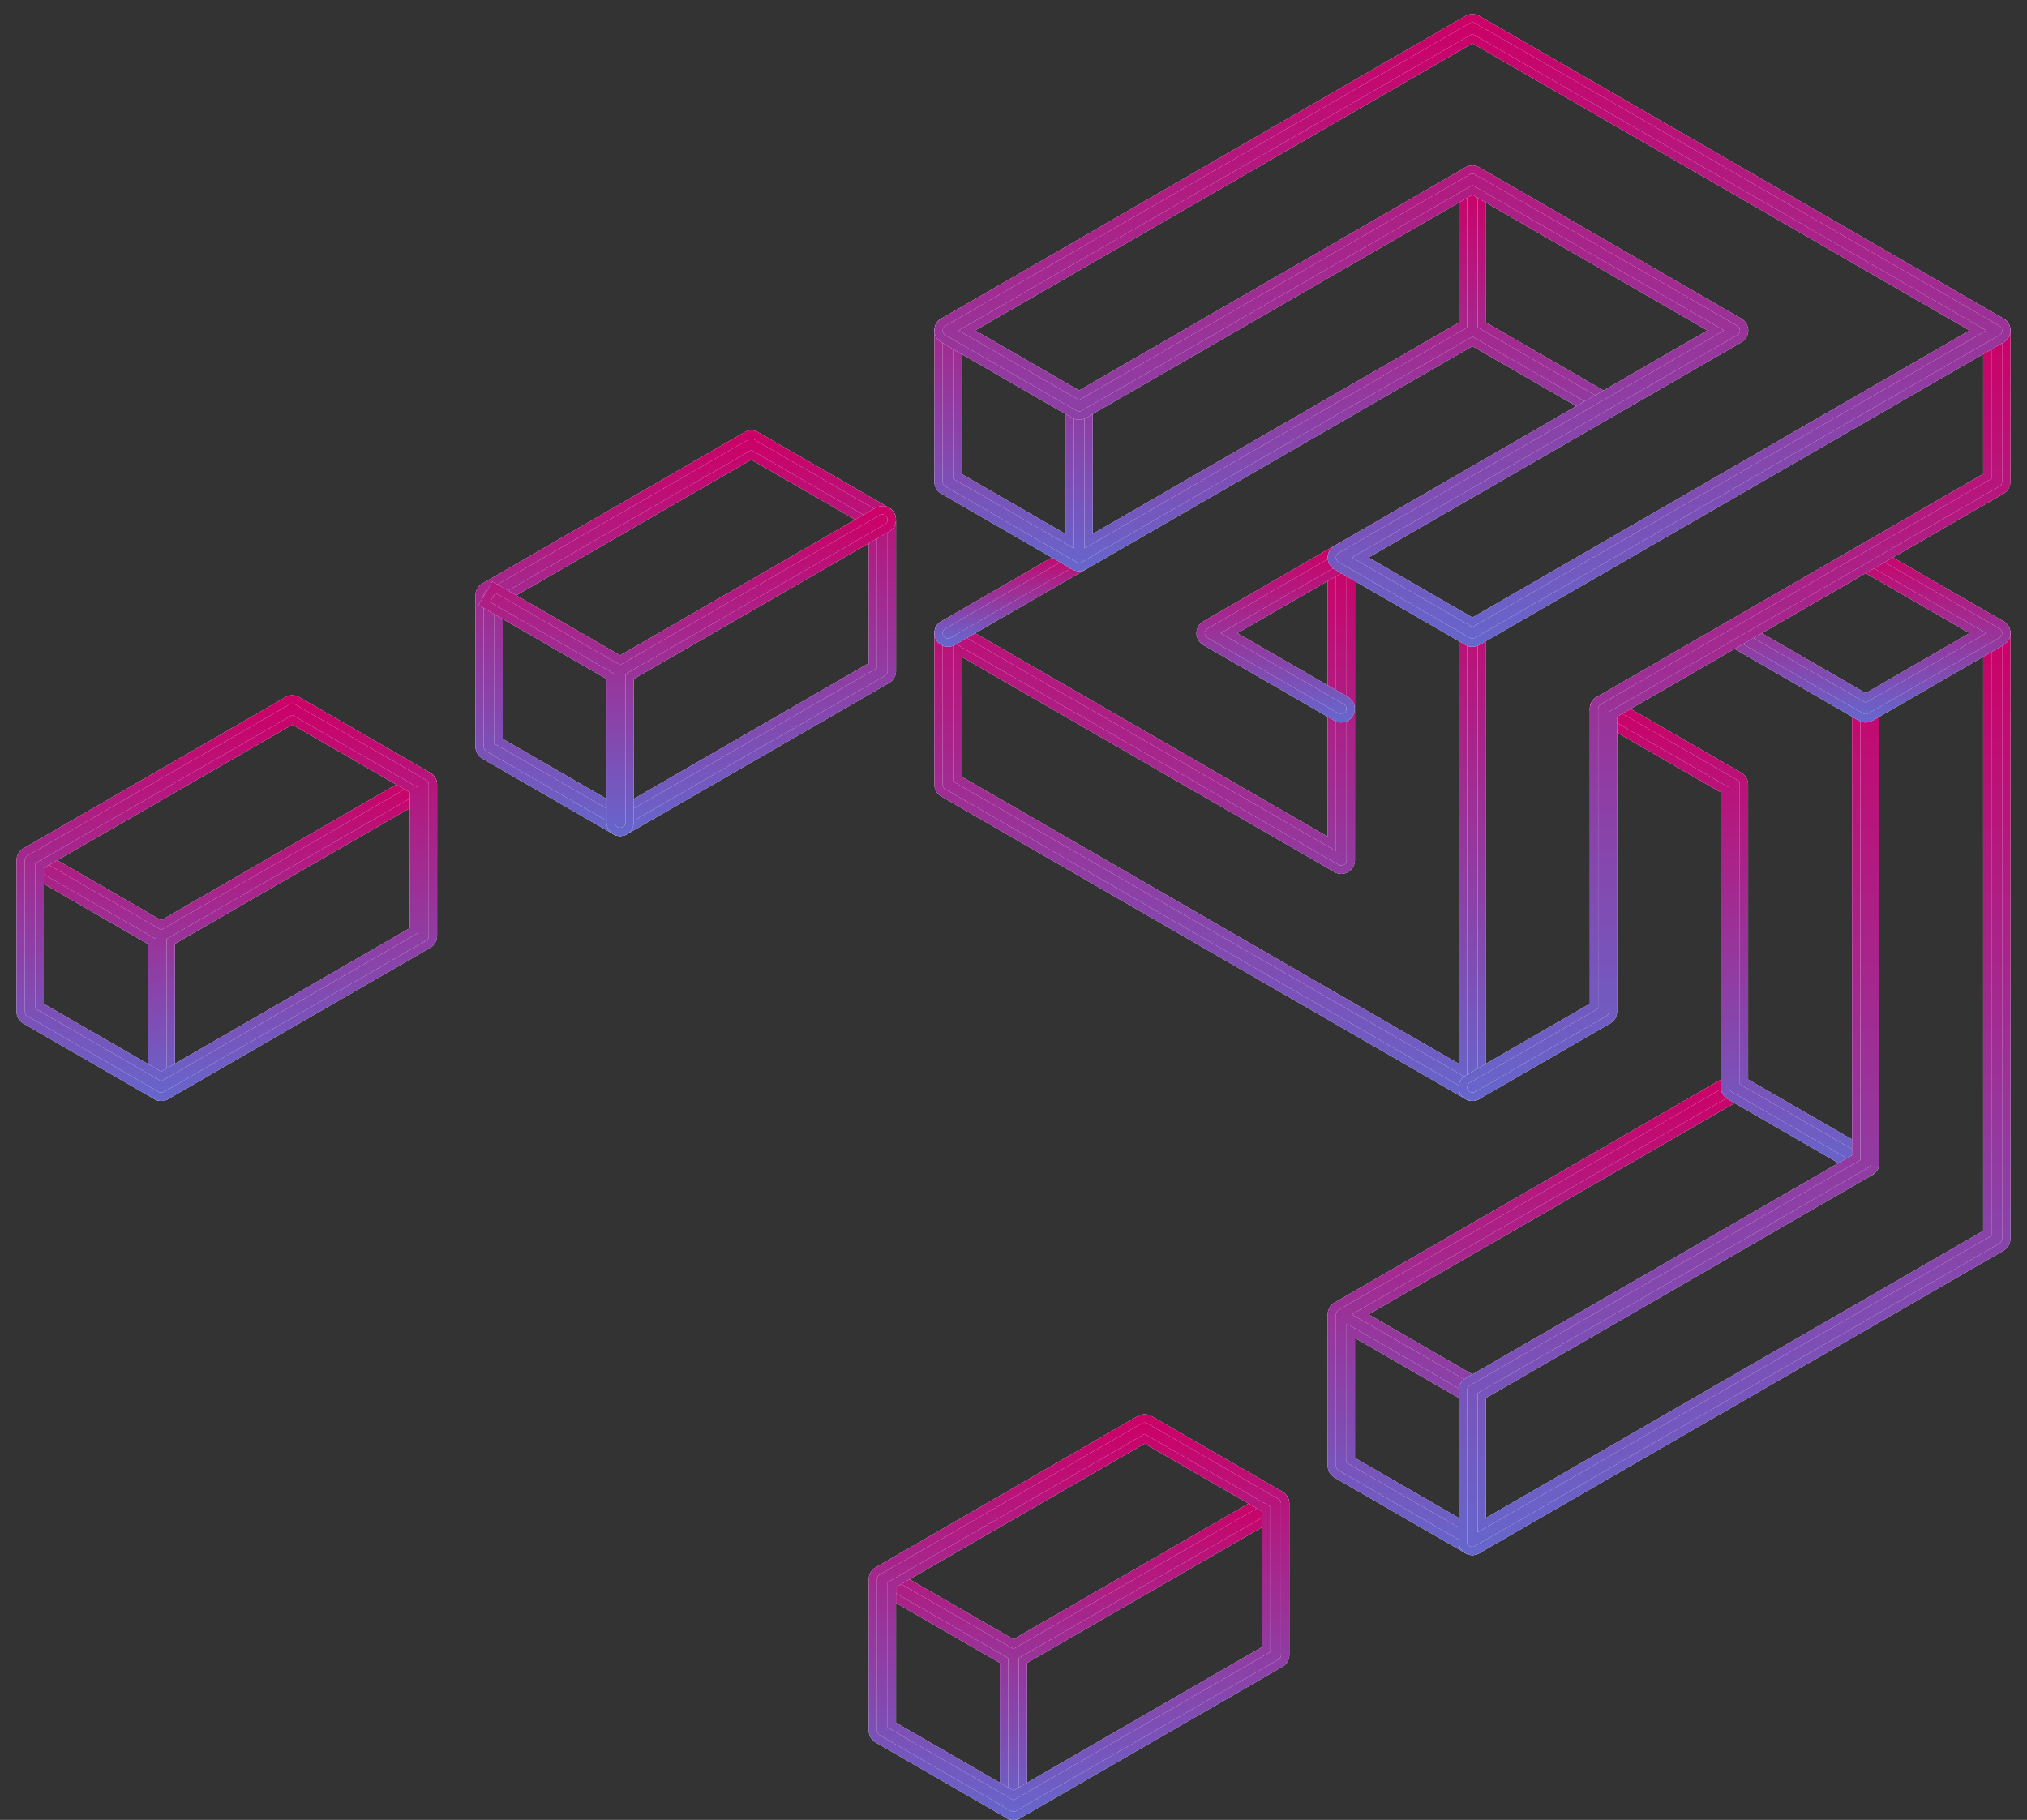 <svg xmlns="http://www.w3.org/2000/svg" width="98" height="88" viewBox="0 0 98 88" fill="none"><rect x="0" y="0" width="98" height="88" fill="#333333" stroke="none"/><path fill-rule="evenodd" clip-rule="evenodd" d="M36.551 21.073C36.41 20.991 36.236 20.991 36.094 21.073L23.416 28.392C23.275 28.474 23.188 28.625 23.188 28.789V36.108C23.188 36.271 23.275 36.423 23.416 36.504L29.755 40.164C29.897 40.245 30.07 40.245 30.212 40.164L42.891 32.844C43.031 32.763 43.119 32.611 43.119 32.448V25.129C43.119 24.966 43.031 24.814 42.891 24.732L36.551 21.073ZM24.103 29.053V35.843L29.984 39.24L42.204 32.184V25.392L36.322 21.997L24.103 29.053Z" fill="white"></path><path fill-rule="evenodd" clip-rule="evenodd" d="M36.551 21.073C36.41 20.991 36.236 20.991 36.094 21.073L23.416 28.392C23.275 28.474 23.188 28.625 23.188 28.789V36.108C23.188 36.271 23.275 36.423 23.416 36.504L29.755 40.164C29.897 40.245 30.07 40.245 30.212 40.164L42.891 32.844C43.031 32.763 43.119 32.611 43.119 32.448V25.129C43.119 24.966 43.031 24.814 42.891 24.732L36.551 21.073ZM24.103 29.053V35.843L29.984 39.24L42.204 32.184V25.392L36.322 21.997L24.103 29.053Z" fill="url(#paint0_linear_2128_14471)"></path><path fill-rule="evenodd" clip-rule="evenodd" d="M36.551 21.073C36.41 20.991 36.236 20.991 36.094 21.073L23.416 28.392C23.275 28.474 23.188 28.625 23.188 28.789V36.108C23.188 36.271 23.275 36.423 23.416 36.504L29.755 40.164C29.897 40.245 30.07 40.245 30.212 40.164L42.891 32.844C43.031 32.763 43.119 32.611 43.119 32.448V25.129C43.119 24.966 43.031 24.814 42.891 24.732L36.551 21.073ZM24.103 29.053V35.843L29.984 39.24L42.204 32.184V25.392L36.322 21.997L24.103 29.053Z" stroke="white" stroke-width="0.403"></path><path fill-rule="evenodd" clip-rule="evenodd" d="M36.551 21.073C36.41 20.991 36.236 20.991 36.094 21.073L23.416 28.392C23.275 28.474 23.188 28.625 23.188 28.789V36.108C23.188 36.271 23.275 36.423 23.416 36.504L29.755 40.164C29.897 40.245 30.07 40.245 30.212 40.164L42.891 32.844C43.031 32.763 43.119 32.611 43.119 32.448V25.129C43.119 24.966 43.031 24.814 42.891 24.732L36.551 21.073ZM24.103 29.053V35.843L29.984 39.24L42.204 32.184V25.392L36.322 21.997L24.103 29.053Z" stroke="url(#paint1_linear_2128_14471)" stroke-width="0.403"></path><path fill-rule="evenodd" clip-rule="evenodd" d="M29.982 31.921L42.431 24.733C42.65 24.607 42.929 24.682 43.056 24.901C43.182 25.119 43.108 25.4 42.889 25.526L30.439 32.714V39.768C30.439 40.021 30.234 40.226 29.982 40.226C29.73 40.226 29.525 40.021 29.525 39.768V32.714L23.414 29.185L23.872 28.393L29.982 31.921Z" fill="white"></path><path fill-rule="evenodd" clip-rule="evenodd" d="M29.982 31.921L42.431 24.733C42.65 24.607 42.929 24.682 43.056 24.901C43.182 25.119 43.108 25.4 42.889 25.526L30.439 32.714V39.768C30.439 40.021 30.234 40.226 29.982 40.226C29.73 40.226 29.525 40.021 29.525 39.768V32.714L23.414 29.185L23.872 28.393L29.982 31.921Z" fill="url(#paint2_linear_2128_14471)"></path><path fill-rule="evenodd" clip-rule="evenodd" d="M29.982 31.921L42.431 24.733C42.65 24.607 42.929 24.682 43.056 24.901C43.182 25.119 43.108 25.4 42.889 25.526L30.439 32.714V39.768C30.439 40.021 30.234 40.226 29.982 40.226C29.73 40.226 29.525 40.021 29.525 39.768V32.714L23.414 29.185L23.872 28.393L29.982 31.921Z" stroke="white" stroke-width="0.403"></path><path fill-rule="evenodd" clip-rule="evenodd" d="M29.982 31.921L42.431 24.733C42.65 24.607 42.929 24.682 43.056 24.901C43.182 25.119 43.108 25.4 42.889 25.526L30.439 32.714V39.768C30.439 40.021 30.234 40.226 29.982 40.226C29.73 40.226 29.525 40.021 29.525 39.768V32.714L23.414 29.185L23.872 28.393L29.982 31.921Z" stroke="url(#paint3_linear_2128_14471)" stroke-width="0.403"></path><path fill-rule="evenodd" clip-rule="evenodd" d="M64.391 40.805V26.958C64.391 26.706 64.596 26.5 64.849 26.5C65.102 26.5 65.306 26.706 65.306 26.958V41.597C65.306 41.76 65.219 41.911 65.077 41.993C64.936 42.075 64.761 42.075 64.62 41.993L46.289 31.41V37.673L70.73 51.784V30.617C70.73 30.366 70.935 30.161 71.188 30.161C71.441 30.161 71.645 30.366 71.645 30.617V52.576C71.645 52.739 71.558 52.891 71.416 52.972C71.275 53.054 71.1 53.054 70.958 52.972L45.603 38.333C45.461 38.251 45.375 38.101 45.375 37.938V30.617C45.375 30.454 45.461 30.304 45.603 30.221C45.745 30.139 45.919 30.139 46.061 30.221L64.391 40.805Z" fill="white"></path><path fill-rule="evenodd" clip-rule="evenodd" d="M64.391 40.805V26.958C64.391 26.706 64.596 26.5 64.849 26.5C65.102 26.5 65.306 26.706 65.306 26.958V41.597C65.306 41.76 65.219 41.911 65.077 41.993C64.936 42.075 64.761 42.075 64.62 41.993L46.289 31.41V37.673L70.73 51.784V30.617C70.73 30.366 70.935 30.161 71.188 30.161C71.441 30.161 71.645 30.366 71.645 30.617V52.576C71.645 52.739 71.558 52.891 71.416 52.972C71.275 53.054 71.1 53.054 70.958 52.972L45.603 38.333C45.461 38.251 45.375 38.101 45.375 37.938V30.617C45.375 30.454 45.461 30.304 45.603 30.221C45.745 30.139 45.919 30.139 46.061 30.221L64.391 40.805Z" fill="url(#paint4_linear_2128_14471)"></path><path fill-rule="evenodd" clip-rule="evenodd" d="M64.391 40.805V26.958C64.391 26.706 64.596 26.5 64.849 26.5C65.102 26.5 65.306 26.706 65.306 26.958V41.597C65.306 41.76 65.219 41.911 65.077 41.993C64.936 42.075 64.761 42.075 64.62 41.993L46.289 31.41V37.673L70.73 51.784V30.617C70.73 30.366 70.935 30.161 71.188 30.161C71.441 30.161 71.645 30.366 71.645 30.617V52.576C71.645 52.739 71.558 52.891 71.416 52.972C71.275 53.054 71.1 53.054 70.958 52.972L45.603 38.333C45.461 38.251 45.375 38.101 45.375 37.938V30.617C45.375 30.454 45.461 30.304 45.603 30.221C45.745 30.139 45.919 30.139 46.061 30.221L64.391 40.805Z" stroke="white" stroke-width="0.403"></path><path fill-rule="evenodd" clip-rule="evenodd" d="M64.391 40.805V26.958C64.391 26.706 64.596 26.5 64.849 26.5C65.102 26.5 65.306 26.706 65.306 26.958V41.597C65.306 41.76 65.219 41.911 65.077 41.993C64.936 42.075 64.761 42.075 64.62 41.993L46.289 31.41V37.673L70.73 51.784V30.617C70.73 30.366 70.935 30.161 71.188 30.161C71.441 30.161 71.645 30.366 71.645 30.617V52.576C71.645 52.739 71.558 52.891 71.416 52.972C71.275 53.054 71.1 53.054 70.958 52.972L45.603 38.333C45.461 38.251 45.375 38.101 45.375 37.938V30.617C45.375 30.454 45.461 30.304 45.603 30.221C45.745 30.139 45.919 30.139 46.061 30.221L64.391 40.805Z" stroke="url(#paint5_linear_2128_14471)" stroke-width="0.403"></path><path fill-rule="evenodd" clip-rule="evenodd" d="M7.795 44.73L20.244 37.542C20.462 37.416 20.742 37.49 20.869 37.709C20.995 37.928 20.92 38.208 20.701 38.334L8.253 45.521V52.577C8.253 52.83 8.047 53.035 7.795 53.035C7.542 53.035 7.337 52.83 7.337 52.577V45.521L1.227 41.994L1.684 41.201L7.795 44.73Z" fill="white"></path><path fill-rule="evenodd" clip-rule="evenodd" d="M7.795 44.73L20.244 37.542C20.462 37.416 20.742 37.49 20.869 37.709C20.995 37.928 20.92 38.208 20.701 38.334L8.253 45.521V52.577C8.253 52.83 8.047 53.035 7.795 53.035C7.542 53.035 7.337 52.83 7.337 52.577V45.521L1.227 41.994L1.684 41.201L7.795 44.73Z" fill="url(#paint6_linear_2128_14471)"></path><path fill-rule="evenodd" clip-rule="evenodd" d="M7.795 44.73L20.244 37.542C20.462 37.416 20.742 37.49 20.869 37.709C20.995 37.928 20.92 38.208 20.701 38.334L8.253 45.521V52.577C8.253 52.83 8.047 53.035 7.795 53.035C7.542 53.035 7.337 52.83 7.337 52.577V45.521L1.227 41.994L1.684 41.201L7.795 44.73Z" stroke="white" stroke-width="0.403"></path><path fill-rule="evenodd" clip-rule="evenodd" d="M7.795 44.73L20.244 37.542C20.462 37.416 20.742 37.49 20.869 37.709C20.995 37.928 20.92 38.208 20.701 38.334L8.253 45.521V52.577C8.253 52.83 8.047 53.035 7.795 53.035C7.542 53.035 7.337 52.83 7.337 52.577V45.521L1.227 41.994L1.684 41.201L7.795 44.73Z" stroke="url(#paint7_linear_2128_14471)" stroke-width="0.403"></path><path fill-rule="evenodd" clip-rule="evenodd" d="M14.364 33.882C14.222 33.8 14.048 33.8 13.906 33.882L1.228 41.201C1.087 41.283 1 41.434 1 41.598V48.917C1 49.081 1.087 49.232 1.228 49.313L7.567 52.973C7.709 53.055 7.883 53.055 8.025 52.973L20.703 45.653C20.844 45.572 20.931 45.421 20.931 45.258V37.938C20.931 37.774 20.844 37.624 20.703 37.542L14.364 33.882ZM1.915 41.861V48.653L7.797 52.049L20.016 44.993V38.202L14.136 34.807L1.915 41.861Z" fill="white"></path><path fill-rule="evenodd" clip-rule="evenodd" d="M14.364 33.882C14.222 33.8 14.048 33.8 13.906 33.882L1.228 41.201C1.087 41.283 1 41.434 1 41.598V48.917C1 49.081 1.087 49.232 1.228 49.313L7.567 52.973C7.709 53.055 7.883 53.055 8.025 52.973L20.703 45.653C20.844 45.572 20.931 45.421 20.931 45.258V37.938C20.931 37.774 20.844 37.624 20.703 37.542L14.364 33.882ZM1.915 41.861V48.653L7.797 52.049L20.016 44.993V38.202L14.136 34.807L1.915 41.861Z" fill="url(#paint8_linear_2128_14471)"></path><path fill-rule="evenodd" clip-rule="evenodd" d="M14.364 33.882C14.222 33.8 14.048 33.8 13.906 33.882L1.228 41.201C1.087 41.283 1 41.434 1 41.598V48.917C1 49.081 1.087 49.232 1.228 49.313L7.567 52.973C7.709 53.055 7.883 53.055 8.025 52.973L20.703 45.653C20.844 45.572 20.931 45.421 20.931 45.258V37.938C20.931 37.774 20.844 37.624 20.703 37.542L14.364 33.882ZM1.915 41.861V48.653L7.797 52.049L20.016 44.993V38.202L14.136 34.807L1.915 41.861Z" stroke="white" stroke-width="0.403"></path><path fill-rule="evenodd" clip-rule="evenodd" d="M14.364 33.882C14.222 33.8 14.048 33.8 13.906 33.882L1.228 41.201C1.087 41.283 1 41.434 1 41.598V48.917C1 49.081 1.087 49.232 1.228 49.313L7.567 52.973C7.709 53.055 7.883 53.055 8.025 52.973L20.703 45.653C20.844 45.572 20.931 45.421 20.931 45.258V37.938C20.931 37.774 20.844 37.624 20.703 37.542L14.364 33.882ZM1.915 41.861V48.653L7.797 52.049L20.016 44.993V38.202L14.136 34.807L1.915 41.861Z" stroke="url(#paint9_linear_2128_14471)" stroke-width="0.403"></path><path fill-rule="evenodd" clip-rule="evenodd" d="M64.617 63.164L64.62 63.162L83.636 52.183C83.855 52.056 84.135 52.132 84.261 52.35C84.387 52.568 84.312 52.848 84.094 52.974L65.763 63.557L71.415 66.821C71.557 66.902 71.645 67.054 71.645 67.217V74.536C71.645 74.701 71.557 74.851 71.415 74.933C71.275 75.014 71.1 75.014 70.958 74.933L64.62 71.273C64.478 71.191 64.391 71.041 64.391 70.877V63.557C64.391 63.548 64.391 63.539 64.392 63.53V63.528L64.393 63.522V63.51L64.395 63.501V63.497V63.494C64.398 63.475 64.401 63.457 64.407 63.439V63.437L64.411 63.422L64.415 63.411L64.416 63.408C64.423 63.39 64.429 63.373 64.438 63.356L64.439 63.355L64.44 63.353L64.446 63.34L64.45 63.332L64.453 63.329L64.454 63.326L64.457 63.321L64.465 63.309L64.467 63.303L64.469 63.302C64.473 63.296 64.478 63.289 64.482 63.282L64.484 63.28L64.49 63.273L64.495 63.266L64.499 63.263L64.504 63.257L64.508 63.252L64.51 63.25L64.516 63.243L64.524 63.235L64.532 63.227L64.541 63.219L64.542 63.218L64.546 63.214L64.553 63.209L64.557 63.204L64.563 63.2L64.569 63.195L64.573 63.193C64.579 63.187 64.586 63.183 64.592 63.179L64.593 63.178L64.598 63.175L64.611 63.166L64.617 63.164ZM65.306 70.613L70.73 73.745V67.481L65.306 64.35V70.613Z" fill="white"></path><path fill-rule="evenodd" clip-rule="evenodd" d="M64.617 63.164L64.62 63.162L83.636 52.183C83.855 52.056 84.135 52.132 84.261 52.35C84.387 52.568 84.312 52.848 84.094 52.974L65.763 63.557L71.415 66.821C71.557 66.902 71.645 67.054 71.645 67.217V74.536C71.645 74.701 71.557 74.851 71.415 74.933C71.275 75.014 71.1 75.014 70.958 74.933L64.62 71.273C64.478 71.191 64.391 71.041 64.391 70.877V63.557C64.391 63.548 64.391 63.539 64.392 63.53V63.528L64.393 63.522V63.51L64.395 63.501V63.497V63.494C64.398 63.475 64.401 63.457 64.407 63.439V63.437L64.411 63.422L64.415 63.411L64.416 63.408C64.423 63.39 64.429 63.373 64.438 63.356L64.439 63.355L64.44 63.353L64.446 63.34L64.45 63.332L64.453 63.329L64.454 63.326L64.457 63.321L64.465 63.309L64.467 63.303L64.469 63.302C64.473 63.296 64.478 63.289 64.482 63.282L64.484 63.28L64.49 63.273L64.495 63.266L64.499 63.263L64.504 63.257L64.508 63.252L64.51 63.25L64.516 63.243L64.524 63.235L64.532 63.227L64.541 63.219L64.542 63.218L64.546 63.214L64.553 63.209L64.557 63.204L64.563 63.2L64.569 63.195L64.573 63.193C64.579 63.187 64.586 63.183 64.592 63.179L64.593 63.178L64.598 63.175L64.611 63.166L64.617 63.164ZM65.306 70.613L70.73 73.745V67.481L65.306 64.35V70.613Z" fill="url(#paint10_linear_2128_14471)"></path><path fill-rule="evenodd" clip-rule="evenodd" d="M64.617 63.164L64.62 63.162L83.636 52.183C83.855 52.056 84.135 52.132 84.261 52.35C84.387 52.568 84.312 52.848 84.094 52.974L65.763 63.557L71.415 66.821C71.557 66.902 71.645 67.054 71.645 67.217V74.536C71.645 74.701 71.557 74.851 71.415 74.933C71.275 75.014 71.1 75.014 70.958 74.933L64.62 71.273C64.478 71.191 64.391 71.041 64.391 70.877V63.557C64.391 63.548 64.391 63.539 64.392 63.53V63.528L64.393 63.522V63.51L64.395 63.501V63.497V63.494C64.398 63.475 64.401 63.457 64.407 63.439V63.437L64.411 63.422L64.415 63.411L64.416 63.408C64.423 63.39 64.429 63.373 64.438 63.356L64.439 63.355L64.44 63.353L64.446 63.34L64.45 63.332L64.453 63.329L64.454 63.326L64.457 63.321L64.465 63.309L64.467 63.303L64.469 63.302C64.473 63.296 64.478 63.289 64.482 63.282L64.484 63.28L64.49 63.273L64.495 63.266L64.499 63.263L64.504 63.257L64.508 63.252L64.51 63.25L64.516 63.243L64.524 63.235L64.532 63.227L64.541 63.219L64.542 63.218L64.546 63.214L64.553 63.209L64.557 63.204L64.563 63.2L64.569 63.195L64.573 63.193C64.579 63.187 64.586 63.183 64.592 63.179L64.593 63.178L64.598 63.175L64.611 63.166L64.617 63.164ZM65.306 70.613L70.73 73.745V67.481L65.306 64.35V70.613Z" stroke="white" stroke-width="0.403"></path><path fill-rule="evenodd" clip-rule="evenodd" d="M64.617 63.164L64.62 63.162L83.636 52.183C83.855 52.056 84.135 52.132 84.261 52.35C84.387 52.568 84.312 52.848 84.094 52.974L65.763 63.557L71.415 66.821C71.557 66.902 71.645 67.054 71.645 67.217V74.536C71.645 74.701 71.557 74.851 71.415 74.933C71.275 75.014 71.1 75.014 70.958 74.933L64.62 71.273C64.478 71.191 64.391 71.041 64.391 70.877V63.557C64.391 63.548 64.391 63.539 64.392 63.53V63.528L64.393 63.522V63.51L64.395 63.501V63.497V63.494C64.398 63.475 64.401 63.457 64.407 63.439V63.437L64.411 63.422L64.415 63.411L64.416 63.408C64.423 63.39 64.429 63.373 64.438 63.356L64.439 63.355L64.44 63.353L64.446 63.34L64.45 63.332L64.453 63.329L64.454 63.326L64.457 63.321L64.465 63.309L64.467 63.303L64.469 63.302C64.473 63.296 64.478 63.289 64.482 63.282L64.484 63.28L64.49 63.273L64.495 63.266L64.499 63.263L64.504 63.257L64.508 63.252L64.51 63.25L64.516 63.243L64.524 63.235L64.532 63.227L64.541 63.219L64.542 63.218L64.546 63.214L64.553 63.209L64.557 63.204L64.563 63.2L64.569 63.195L64.573 63.193C64.579 63.187 64.586 63.183 64.592 63.179L64.593 63.178L64.598 63.175L64.611 63.166L64.617 63.164ZM65.306 70.613L70.73 73.745V67.481L65.306 64.35V70.613Z" stroke="url(#paint11_linear_2128_14471)" stroke-width="0.403"></path><path fill-rule="evenodd" clip-rule="evenodd" d="M83.402 38.201L77.291 34.674C77.072 34.548 76.998 34.268 77.124 34.049C77.251 33.83 77.53 33.756 77.749 33.881L84.088 37.541C84.23 37.623 84.316 37.774 84.316 37.938V52.312L90.427 55.84C90.645 55.966 90.72 56.246 90.594 56.464C90.467 56.683 90.188 56.759 89.969 56.632L83.63 52.972C83.488 52.891 83.402 52.74 83.402 52.577V38.201Z" fill="white"></path><path fill-rule="evenodd" clip-rule="evenodd" d="M83.402 38.201L77.291 34.674C77.072 34.548 76.998 34.268 77.124 34.049C77.251 33.83 77.53 33.756 77.749 33.881L84.088 37.541C84.23 37.623 84.316 37.774 84.316 37.938V52.312L90.427 55.84C90.645 55.966 90.72 56.246 90.594 56.464C90.467 56.683 90.188 56.759 89.969 56.632L83.63 52.972C83.488 52.891 83.402 52.74 83.402 52.577V38.201Z" fill="url(#paint12_linear_2128_14471)"></path><path fill-rule="evenodd" clip-rule="evenodd" d="M83.402 38.201L77.291 34.674C77.072 34.548 76.998 34.268 77.124 34.049C77.251 33.83 77.53 33.756 77.749 33.881L84.088 37.541C84.23 37.623 84.316 37.774 84.316 37.938V52.312L90.427 55.84C90.645 55.966 90.72 56.246 90.594 56.464C90.467 56.683 90.188 56.759 89.969 56.632L83.63 52.972C83.488 52.891 83.402 52.74 83.402 52.577V38.201Z" stroke="white" stroke-width="0.403"></path><path fill-rule="evenodd" clip-rule="evenodd" d="M83.402 38.201L77.291 34.674C77.072 34.548 76.998 34.268 77.124 34.049C77.251 33.83 77.53 33.756 77.749 33.881L84.088 37.541C84.23 37.623 84.316 37.774 84.316 37.938V52.312L90.427 55.84C90.645 55.966 90.72 56.246 90.594 56.464C90.467 56.683 90.188 56.759 89.969 56.632L83.63 52.972C83.488 52.891 83.402 52.74 83.402 52.577V38.201Z" stroke="url(#paint13_linear_2128_14471)" stroke-width="0.403"></path><path fill-rule="evenodd" clip-rule="evenodd" d="M96.082 59.634V30.621C96.082 30.369 96.287 30.164 96.539 30.164C96.792 30.164 96.997 30.369 96.997 30.621V59.899C96.997 60.062 96.909 60.214 96.769 60.296L71.412 74.934C71.272 75.015 71.097 75.015 70.955 74.934C70.814 74.852 70.727 74.702 70.727 74.537V67.218C70.727 67.055 70.814 66.903 70.955 66.822L89.743 55.975V34.281C89.743 34.029 89.948 33.824 90.2 33.824C90.453 33.824 90.658 34.029 90.658 34.281V56.239C90.658 56.402 90.57 56.554 90.43 56.635L71.642 67.483V73.746L96.082 59.634Z" fill="white"></path><path fill-rule="evenodd" clip-rule="evenodd" d="M96.082 59.634V30.621C96.082 30.369 96.287 30.164 96.539 30.164C96.792 30.164 96.997 30.369 96.997 30.621V59.899C96.997 60.062 96.909 60.214 96.769 60.296L71.412 74.934C71.272 75.015 71.097 75.015 70.955 74.934C70.814 74.852 70.727 74.702 70.727 74.537V67.218C70.727 67.055 70.814 66.903 70.955 66.822L89.743 55.975V34.281C89.743 34.029 89.948 33.824 90.2 33.824C90.453 33.824 90.658 34.029 90.658 34.281V56.239C90.658 56.402 90.57 56.554 90.43 56.635L71.642 67.483V73.746L96.082 59.634Z" fill="url(#paint14_linear_2128_14471)"></path><path fill-rule="evenodd" clip-rule="evenodd" d="M96.082 59.634V30.621C96.082 30.369 96.287 30.164 96.539 30.164C96.792 30.164 96.997 30.369 96.997 30.621V59.899C96.997 60.062 96.909 60.214 96.769 60.296L71.412 74.934C71.272 75.015 71.097 75.015 70.955 74.934C70.814 74.852 70.727 74.702 70.727 74.537V67.218C70.727 67.055 70.814 66.903 70.955 66.822L89.743 55.975V34.281C89.743 34.029 89.948 33.824 90.2 33.824C90.453 33.824 90.658 34.029 90.658 34.281V56.239C90.658 56.402 90.57 56.554 90.43 56.635L71.642 67.483V73.746L96.082 59.634Z" stroke="white" stroke-width="0.403"></path><path fill-rule="evenodd" clip-rule="evenodd" d="M96.082 59.634V30.621C96.082 30.369 96.287 30.164 96.539 30.164C96.792 30.164 96.997 30.369 96.997 30.621V59.899C96.997 60.062 96.909 60.214 96.769 60.296L71.412 74.934C71.272 75.015 71.097 75.015 70.955 74.934C70.814 74.852 70.727 74.702 70.727 74.537V67.218C70.727 67.055 70.814 66.903 70.955 66.822L89.743 55.975V34.281C89.743 34.029 89.948 33.824 90.2 33.824C90.453 33.824 90.658 34.029 90.658 34.281V56.239C90.658 56.402 90.57 56.554 90.43 56.635L71.642 67.483V73.746L96.082 59.634Z" stroke="url(#paint15_linear_2128_14471)" stroke-width="0.403"></path><path fill-rule="evenodd" clip-rule="evenodd" d="M95.626 30.616L89.974 27.354C89.755 27.227 89.681 26.947 89.806 26.729C89.932 26.51 90.213 26.435 90.431 26.561L96.77 30.221C96.911 30.303 96.999 30.453 96.999 30.616C96.999 30.781 96.911 30.931 96.77 31.013L90.431 34.673C90.29 34.755 90.116 34.755 89.974 34.673L83.635 31.013C83.416 30.886 83.341 30.607 83.467 30.388C83.593 30.17 83.874 30.095 84.092 30.221L90.202 33.748L95.626 30.616Z" fill="white"></path><path fill-rule="evenodd" clip-rule="evenodd" d="M95.626 30.616L89.974 27.354C89.755 27.227 89.681 26.947 89.806 26.729C89.932 26.51 90.213 26.435 90.431 26.561L96.77 30.221C96.911 30.303 96.999 30.453 96.999 30.616C96.999 30.781 96.911 30.931 96.77 31.013L90.431 34.673C90.29 34.755 90.116 34.755 89.974 34.673L83.635 31.013C83.416 30.886 83.341 30.607 83.467 30.388C83.593 30.17 83.874 30.095 84.092 30.221L90.202 33.748L95.626 30.616Z" fill="url(#paint16_linear_2128_14471)"></path><path fill-rule="evenodd" clip-rule="evenodd" d="M95.626 30.616L89.974 27.354C89.755 27.227 89.681 26.947 89.806 26.729C89.932 26.51 90.213 26.435 90.431 26.561L96.77 30.221C96.911 30.303 96.999 30.453 96.999 30.616C96.999 30.781 96.911 30.931 96.77 31.013L90.431 34.673C90.29 34.755 90.116 34.755 89.974 34.673L83.635 31.013C83.416 30.886 83.341 30.607 83.467 30.388C83.593 30.17 83.874 30.095 84.092 30.221L90.202 33.748L95.626 30.616Z" stroke="white" stroke-width="0.403"></path><path fill-rule="evenodd" clip-rule="evenodd" d="M95.626 30.616L89.974 27.354C89.755 27.227 89.681 26.947 89.806 26.729C89.932 26.51 90.213 26.435 90.431 26.561L96.77 30.221C96.911 30.303 96.999 30.453 96.999 30.616C96.999 30.781 96.911 30.931 96.77 31.013L90.431 34.673C90.29 34.755 90.116 34.755 89.974 34.673L83.635 31.013C83.416 30.886 83.341 30.607 83.467 30.388C83.593 30.17 83.874 30.095 84.092 30.221L90.202 33.748L95.626 30.616Z" stroke="url(#paint17_linear_2128_14471)" stroke-width="0.403"></path><path fill-rule="evenodd" clip-rule="evenodd" d="M59.42 30.616L65.072 33.88C65.29 34.006 65.366 34.287 65.239 34.505C65.113 34.724 64.834 34.799 64.615 34.673L58.276 31.013C58.134 30.931 58.047 30.781 58.047 30.616C58.047 30.453 58.134 30.303 58.276 30.221L64.615 26.561C64.834 26.435 65.113 26.51 65.239 26.729C65.366 26.947 65.29 27.227 65.072 27.354L59.42 30.616Z" fill="white"></path><path fill-rule="evenodd" clip-rule="evenodd" d="M59.42 30.616L65.072 33.88C65.29 34.006 65.366 34.287 65.239 34.505C65.113 34.724 64.834 34.799 64.615 34.673L58.276 31.013C58.134 30.931 58.047 30.781 58.047 30.616C58.047 30.453 58.134 30.303 58.276 30.221L64.615 26.561C64.834 26.435 65.113 26.51 65.239 26.729C65.366 26.947 65.29 27.227 65.072 27.354L59.42 30.616Z" fill="url(#paint18_linear_2128_14471)"></path><path fill-rule="evenodd" clip-rule="evenodd" d="M59.42 30.616L65.072 33.88C65.29 34.006 65.366 34.287 65.239 34.505C65.113 34.724 64.834 34.799 64.615 34.673L58.276 31.013C58.134 30.931 58.047 30.781 58.047 30.616C58.047 30.453 58.134 30.303 58.276 30.221L64.615 26.561C64.834 26.435 65.113 26.51 65.239 26.729C65.366 26.947 65.29 27.227 65.072 27.354L59.42 30.616Z" stroke="white" stroke-width="0.403"></path><path fill-rule="evenodd" clip-rule="evenodd" d="M59.42 30.616L65.072 33.88C65.29 34.006 65.366 34.287 65.239 34.505C65.113 34.724 64.834 34.799 64.615 34.673L58.276 31.013C58.134 30.931 58.047 30.781 58.047 30.616C58.047 30.453 58.134 30.303 58.276 30.221L64.615 26.561C64.834 26.435 65.113 26.51 65.239 26.729C65.366 26.947 65.29 27.227 65.072 27.354L59.42 30.616Z" stroke="url(#paint19_linear_2128_14471)" stroke-width="0.403"></path><path fill-rule="evenodd" clip-rule="evenodd" d="M46.061 31.013L52.4 27.354C52.619 27.227 52.694 26.947 52.568 26.729C52.441 26.51 52.161 26.435 51.943 26.561L45.604 30.221C45.385 30.347 45.31 30.627 45.436 30.846C45.563 31.064 45.843 31.139 46.061 31.013Z" fill="white"></path><path fill-rule="evenodd" clip-rule="evenodd" d="M46.061 31.013L52.4 27.354C52.619 27.227 52.694 26.947 52.568 26.729C52.441 26.51 52.161 26.435 51.943 26.561L45.604 30.221C45.385 30.347 45.31 30.627 45.436 30.846C45.563 31.064 45.843 31.139 46.061 31.013Z" fill="url(#paint20_linear_2128_14471)"></path><path fill-rule="evenodd" clip-rule="evenodd" d="M46.061 31.013L52.4 27.354C52.619 27.227 52.694 26.947 52.568 26.729C52.441 26.51 52.161 26.435 51.943 26.561L45.604 30.221C45.385 30.347 45.31 30.627 45.436 30.846C45.563 31.064 45.843 31.139 46.061 31.013Z" stroke="white" stroke-width="0.403"></path><path fill-rule="evenodd" clip-rule="evenodd" d="M46.061 31.013L52.4 27.354C52.619 27.227 52.694 26.947 52.568 26.729C52.441 26.51 52.161 26.435 51.943 26.561L45.604 30.221C45.385 30.347 45.31 30.627 45.436 30.846C45.563 31.064 45.843 31.139 46.061 31.013Z" stroke="url(#paint21_linear_2128_14471)" stroke-width="0.403"></path><path fill-rule="evenodd" clip-rule="evenodd" d="M96.082 23.033V15.977C96.082 15.724 96.287 15.52 96.54 15.52C96.792 15.52 96.997 15.724 96.997 15.977V23.296C96.997 23.46 96.91 23.611 96.769 23.693L77.981 34.54V48.915C77.981 49.078 77.894 49.23 77.752 49.311L71.413 52.97C71.194 53.097 70.915 53.022 70.788 52.803C70.662 52.584 70.737 52.305 70.955 52.179L77.066 48.651V34.276C77.066 34.112 77.153 33.962 77.294 33.88L96.082 23.033Z" fill="white"></path><path fill-rule="evenodd" clip-rule="evenodd" d="M96.082 23.033V15.977C96.082 15.724 96.287 15.52 96.54 15.52C96.792 15.52 96.997 15.724 96.997 15.977V23.296C96.997 23.46 96.91 23.611 96.769 23.693L77.981 34.54V48.915C77.981 49.078 77.894 49.23 77.752 49.311L71.413 52.97C71.194 53.097 70.915 53.022 70.788 52.803C70.662 52.584 70.737 52.305 70.955 52.179L77.066 48.651V34.276C77.066 34.112 77.153 33.962 77.294 33.88L96.082 23.033Z" fill="url(#paint22_linear_2128_14471)"></path><path fill-rule="evenodd" clip-rule="evenodd" d="M96.082 23.033V15.977C96.082 15.724 96.287 15.52 96.54 15.52C96.792 15.52 96.997 15.724 96.997 15.977V23.296C96.997 23.46 96.91 23.611 96.769 23.693L77.981 34.54V48.915C77.981 49.078 77.894 49.23 77.752 49.311L71.413 52.97C71.194 53.097 70.915 53.022 70.788 52.803C70.662 52.584 70.737 52.305 70.955 52.179L77.066 48.651V34.276C77.066 34.112 77.153 33.962 77.294 33.88L96.082 23.033Z" stroke="white" stroke-width="0.403"></path><path fill-rule="evenodd" clip-rule="evenodd" d="M96.082 23.033V15.977C96.082 15.724 96.287 15.52 96.54 15.52C96.792 15.52 96.997 15.724 96.997 15.977V23.296C96.997 23.46 96.91 23.611 96.769 23.693L77.981 34.54V48.915C77.981 49.078 77.894 49.23 77.752 49.311L71.413 52.97C71.194 53.097 70.915 53.022 70.788 52.803C70.662 52.584 70.737 52.305 70.955 52.179L77.066 48.651V34.276C77.066 34.112 77.153 33.962 77.294 33.88L96.082 23.033Z" stroke="url(#paint23_linear_2128_14471)" stroke-width="0.403"></path><path fill-rule="evenodd" clip-rule="evenodd" d="M52.628 26.166L70.73 15.715V8.66H71.645V15.715L77.755 19.243C77.974 19.369 78.048 19.65 77.922 19.868C77.797 20.087 77.516 20.162 77.297 20.036L71.188 16.507L52.4 27.355L52.373 27.369L52.346 27.382L52.317 27.392L52.289 27.401L52.259 27.407L52.23 27.413L52.2 27.415L52.171 27.416L52.142 27.415L52.112 27.413L52.083 27.407L52.053 27.401L52.024 27.392L51.997 27.382L51.969 27.369L51.942 27.355L45.603 23.695C45.461 23.613 45.375 23.462 45.375 23.299V15.979C45.375 15.727 45.58 15.522 45.833 15.522C46.084 15.522 46.289 15.727 46.289 15.979V23.035L51.714 26.166V19.639H52.628V26.166Z" fill="white"></path><path fill-rule="evenodd" clip-rule="evenodd" d="M52.628 26.166L70.73 15.715V8.66H71.645V15.715L77.755 19.243C77.974 19.369 78.048 19.65 77.922 19.868C77.797 20.087 77.516 20.162 77.297 20.036L71.188 16.507L52.4 27.355L52.373 27.369L52.346 27.382L52.317 27.392L52.289 27.401L52.259 27.407L52.23 27.413L52.2 27.415L52.171 27.416L52.142 27.415L52.112 27.413L52.083 27.407L52.053 27.401L52.024 27.392L51.997 27.382L51.969 27.369L51.942 27.355L45.603 23.695C45.461 23.613 45.375 23.462 45.375 23.299V15.979C45.375 15.727 45.58 15.522 45.833 15.522C46.084 15.522 46.289 15.727 46.289 15.979V23.035L51.714 26.166V19.639H52.628V26.166Z" fill="url(#paint24_linear_2128_14471)"></path><path fill-rule="evenodd" clip-rule="evenodd" d="M52.628 26.166L70.73 15.715V8.66H71.645V15.715L77.755 19.243C77.974 19.369 78.048 19.65 77.922 19.868C77.797 20.087 77.516 20.162 77.297 20.036L71.188 16.507L52.4 27.355L52.373 27.369L52.346 27.382L52.317 27.392L52.289 27.401L52.259 27.407L52.23 27.413L52.2 27.415L52.171 27.416L52.142 27.415L52.112 27.413L52.083 27.407L52.053 27.401L52.024 27.392L51.997 27.382L51.969 27.369L51.942 27.355L45.603 23.695C45.461 23.613 45.375 23.462 45.375 23.299V15.979C45.375 15.727 45.58 15.522 45.833 15.522C46.084 15.522 46.289 15.727 46.289 15.979V23.035L51.714 26.166V19.639H52.628V26.166Z" stroke="white" stroke-width="0.403"></path><path fill-rule="evenodd" clip-rule="evenodd" d="M52.628 26.166L70.73 15.715V8.66H71.645V15.715L77.755 19.243C77.974 19.369 78.048 19.65 77.922 19.868C77.797 20.087 77.516 20.162 77.297 20.036L71.188 16.507L52.4 27.355L52.373 27.369L52.346 27.382L52.317 27.392L52.289 27.401L52.259 27.407L52.23 27.413L52.2 27.415L52.171 27.416L52.142 27.415L52.112 27.413L52.083 27.407L52.053 27.401L52.024 27.392L51.997 27.382L51.969 27.369L51.942 27.355L45.603 23.695C45.461 23.613 45.375 23.462 45.375 23.299V15.979C45.375 15.727 45.58 15.522 45.833 15.522C46.084 15.522 46.289 15.727 46.289 15.979V23.035L51.714 26.166V19.639H52.628V26.166Z" stroke="url(#paint25_linear_2128_14471)" stroke-width="0.403"></path><path fill-rule="evenodd" clip-rule="evenodd" d="M71.188 9.188L52.4 20.035C52.258 20.116 52.084 20.116 51.942 20.035L45.603 16.376C45.461 16.294 45.375 16.142 45.375 15.979C45.375 15.816 45.461 15.664 45.603 15.583L70.958 0.944C71.1 0.863 71.275 0.863 71.416 0.944L96.772 15.583C96.913 15.664 97.001 15.816 97.001 15.979C97.001 16.142 96.913 16.294 96.772 16.376L71.416 31.014C71.275 31.095 71.1 31.095 70.958 31.014L64.62 27.355C64.479 27.273 64.391 27.122 64.391 26.958C64.391 26.795 64.479 26.644 64.62 26.562L82.951 15.979L71.188 9.188ZM65.764 26.958L71.188 30.09L95.628 15.979L71.188 1.868L46.747 15.979L52.171 19.111L70.958 8.263C71.1 8.182 71.275 8.182 71.416 8.263L84.094 15.583C84.236 15.664 84.322 15.816 84.322 15.979C84.322 16.142 84.236 16.294 84.094 16.376L65.764 26.958Z" fill="white"></path><path fill-rule="evenodd" clip-rule="evenodd" d="M71.188 9.188L52.4 20.035C52.258 20.116 52.084 20.116 51.942 20.035L45.603 16.376C45.461 16.294 45.375 16.142 45.375 15.979C45.375 15.816 45.461 15.664 45.603 15.583L70.958 0.944C71.1 0.863 71.275 0.863 71.416 0.944L96.772 15.583C96.913 15.664 97.001 15.816 97.001 15.979C97.001 16.142 96.913 16.294 96.772 16.376L71.416 31.014C71.275 31.095 71.1 31.095 70.958 31.014L64.62 27.355C64.479 27.273 64.391 27.122 64.391 26.958C64.391 26.795 64.479 26.644 64.62 26.562L82.951 15.979L71.188 9.188ZM65.764 26.958L71.188 30.09L95.628 15.979L71.188 1.868L46.747 15.979L52.171 19.111L70.958 8.263C71.1 8.182 71.275 8.182 71.416 8.263L84.094 15.583C84.236 15.664 84.322 15.816 84.322 15.979C84.322 16.142 84.236 16.294 84.094 16.376L65.764 26.958Z" fill="url(#paint26_linear_2128_14471)"></path><path fill-rule="evenodd" clip-rule="evenodd" d="M71.188 9.188L52.4 20.035C52.258 20.116 52.084 20.116 51.942 20.035L45.603 16.376C45.461 16.294 45.375 16.142 45.375 15.979C45.375 15.816 45.461 15.664 45.603 15.583L70.958 0.944C71.1 0.863 71.275 0.863 71.416 0.944L96.772 15.583C96.913 15.664 97.001 15.816 97.001 15.979C97.001 16.142 96.913 16.294 96.772 16.376L71.416 31.014C71.275 31.095 71.1 31.095 70.958 31.014L64.62 27.355C64.479 27.273 64.391 27.122 64.391 26.958C64.391 26.795 64.479 26.644 64.62 26.562L82.951 15.979L71.188 9.188ZM65.764 26.958L71.188 30.09L95.628 15.979L71.188 1.868L46.747 15.979L52.171 19.111L70.958 8.263C71.1 8.182 71.275 8.182 71.416 8.263L84.094 15.583C84.236 15.664 84.322 15.816 84.322 15.979C84.322 16.142 84.236 16.294 84.094 16.376L65.764 26.958Z" stroke="white" stroke-width="0.403"></path><path fill-rule="evenodd" clip-rule="evenodd" d="M71.188 9.188L52.4 20.035C52.258 20.116 52.084 20.116 51.942 20.035L45.603 16.376C45.461 16.294 45.375 16.142 45.375 15.979C45.375 15.816 45.461 15.664 45.603 15.583L70.958 0.944C71.1 0.863 71.275 0.863 71.416 0.944L96.772 15.583C96.913 15.664 97.001 15.816 97.001 15.979C97.001 16.142 96.913 16.294 96.772 16.376L71.416 31.014C71.275 31.095 71.1 31.095 70.958 31.014L64.62 27.355C64.479 27.273 64.391 27.122 64.391 26.958C64.391 26.795 64.479 26.644 64.62 26.562L82.951 15.979L71.188 9.188ZM65.764 26.958L71.188 30.09L95.628 15.979L71.188 1.868L46.747 15.979L52.171 19.111L70.958 8.263C71.1 8.182 71.275 8.182 71.416 8.263L84.094 15.583C84.236 15.664 84.322 15.816 84.322 15.979C84.322 16.142 84.236 16.294 84.094 16.376L65.764 26.958Z" stroke="url(#paint27_linear_2128_14471)" stroke-width="0.403"></path><path fill-rule="evenodd" clip-rule="evenodd" d="M48.997 79.499L61.446 72.311C61.664 72.185 61.945 72.26 62.071 72.479C62.197 72.697 62.122 72.978 61.903 73.104L49.455 80.292V87.347C49.455 87.599 49.25 87.804 48.997 87.804C48.744 87.804 48.539 87.599 48.539 87.347V80.292L42.43 76.763L42.887 75.972L48.997 79.499Z" fill="white"></path><path fill-rule="evenodd" clip-rule="evenodd" d="M48.997 79.499L61.446 72.311C61.664 72.185 61.945 72.26 62.071 72.479C62.197 72.697 62.122 72.978 61.903 73.104L49.455 80.292V87.347C49.455 87.599 49.25 87.804 48.997 87.804C48.744 87.804 48.539 87.599 48.539 87.347V80.292L42.43 76.763L42.887 75.972L48.997 79.499Z" fill="url(#paint28_linear_2128_14471)"></path><path fill-rule="evenodd" clip-rule="evenodd" d="M48.997 79.499L61.446 72.311C61.664 72.185 61.945 72.26 62.071 72.479C62.197 72.697 62.122 72.978 61.903 73.104L49.455 80.292V87.347C49.455 87.599 49.25 87.804 48.997 87.804C48.744 87.804 48.539 87.599 48.539 87.347V80.292L42.43 76.763L42.887 75.972L48.997 79.499Z" stroke="white" stroke-width="0.403"></path><path fill-rule="evenodd" clip-rule="evenodd" d="M48.997 79.499L61.446 72.311C61.664 72.185 61.945 72.26 62.071 72.479C62.197 72.697 62.122 72.978 61.903 73.104L49.455 80.292V87.347C49.455 87.599 49.25 87.804 48.997 87.804C48.744 87.804 48.539 87.599 48.539 87.347V80.292L42.43 76.763L42.887 75.972L48.997 79.499Z" stroke="url(#paint29_linear_2128_14471)" stroke-width="0.403"></path><path fill-rule="evenodd" clip-rule="evenodd" d="M55.567 68.647C55.426 68.566 55.251 68.566 55.109 68.647L42.432 75.967C42.291 76.048 42.203 76.2 42.203 76.363V83.682C42.203 83.845 42.291 83.997 42.432 84.079L48.772 87.739C48.912 87.82 49.087 87.82 49.228 87.739L61.906 80.419C62.048 80.337 62.136 80.186 62.136 80.022V72.703C62.136 72.54 62.048 72.388 61.906 72.306L55.567 68.647ZM43.118 76.627V83.419L49 86.814L61.22 79.758V72.968L55.339 69.572L43.118 76.627Z" fill="white"></path><path fill-rule="evenodd" clip-rule="evenodd" d="M55.567 68.647C55.426 68.566 55.251 68.566 55.109 68.647L42.432 75.967C42.291 76.048 42.203 76.2 42.203 76.363V83.682C42.203 83.845 42.291 83.997 42.432 84.079L48.772 87.739C48.912 87.82 49.087 87.82 49.228 87.739L61.906 80.419C62.048 80.337 62.136 80.186 62.136 80.022V72.703C62.136 72.54 62.048 72.388 61.906 72.306L55.567 68.647ZM43.118 76.627V83.419L49 86.814L61.22 79.758V72.968L55.339 69.572L43.118 76.627Z" fill="url(#paint30_linear_2128_14471)"></path><path fill-rule="evenodd" clip-rule="evenodd" d="M55.567 68.647C55.426 68.566 55.251 68.566 55.109 68.647L42.432 75.967C42.291 76.048 42.203 76.2 42.203 76.363V83.682C42.203 83.845 42.291 83.997 42.432 84.079L48.772 87.739C48.912 87.82 49.087 87.82 49.228 87.739L61.906 80.419C62.048 80.337 62.136 80.186 62.136 80.022V72.703C62.136 72.54 62.048 72.388 61.906 72.306L55.567 68.647ZM43.118 76.627V83.419L49 86.814L61.22 79.758V72.968L55.339 69.572L43.118 76.627Z" stroke="white" stroke-width="0.403"></path><path fill-rule="evenodd" clip-rule="evenodd" d="M55.567 68.647C55.426 68.566 55.251 68.566 55.109 68.647L42.432 75.967C42.291 76.048 42.203 76.2 42.203 76.363V83.682C42.203 83.845 42.291 83.997 42.432 84.079L48.772 87.739C48.912 87.82 49.087 87.82 49.228 87.739L61.906 80.419C62.048 80.337 62.136 80.186 62.136 80.022V72.703C62.136 72.54 62.048 72.388 61.906 72.306L55.567 68.647ZM43.118 76.627V83.419L49 86.814L61.22 79.758V72.968L55.339 69.572L43.118 76.627Z" stroke="url(#paint31_linear_2128_14471)" stroke-width="0.403"></path><defs><linearGradient id="paint0_linear_2128_14471" x1="33.153" y1="21.012" x2="33.153" y2="40.225" gradientUnits="userSpaceOnUse"><stop stop-color="#CC0066"></stop><stop offset="1" stop-color="#6666CC"></stop></linearGradient><linearGradient id="paint1_linear_2128_14471" x1="33.153" y1="21.012" x2="33.153" y2="40.225" gradientUnits="userSpaceOnUse"><stop stop-color="#CC0066"></stop><stop offset="1" stop-color="#6666CC"></stop></linearGradient><linearGradient id="paint2_linear_2128_14471" x1="33.266" y1="24.672" x2="33.266" y2="40.226" gradientUnits="userSpaceOnUse"><stop stop-color="#CC0066"></stop><stop offset="1" stop-color="#6666CC"></stop></linearGradient><linearGradient id="paint3_linear_2128_14471" x1="33.266" y1="24.672" x2="33.266" y2="40.226" gradientUnits="userSpaceOnUse"><stop stop-color="#CC0066"></stop><stop offset="1" stop-color="#6666CC"></stop></linearGradient><linearGradient id="paint4_linear_2128_14471" x1="58.51" y1="26.5" x2="58.51" y2="53.033" gradientUnits="userSpaceOnUse"><stop stop-color="#CC0066"></stop><stop offset="1" stop-color="#6666CC"></stop></linearGradient><linearGradient id="paint5_linear_2128_14471" x1="58.51" y1="26.5" x2="58.51" y2="53.033" gradientUnits="userSpaceOnUse"><stop stop-color="#CC0066"></stop><stop offset="1" stop-color="#6666CC"></stop></linearGradient><linearGradient id="paint6_linear_2128_14471" x1="11.078" y1="37.48" x2="11.078" y2="53.035" gradientUnits="userSpaceOnUse"><stop stop-color="#CC0066"></stop><stop offset="1" stop-color="#6666CC"></stop></linearGradient><linearGradient id="paint7_linear_2128_14471" x1="11.078" y1="37.48" x2="11.078" y2="53.035" gradientUnits="userSpaceOnUse"><stop stop-color="#CC0066"></stop><stop offset="1" stop-color="#6666CC"></stop></linearGradient><linearGradient id="paint8_linear_2128_14471" x1="10.966" y1="33.82" x2="10.966" y2="53.034" gradientUnits="userSpaceOnUse"><stop stop-color="#CC0066"></stop><stop offset="1" stop-color="#6666CC"></stop></linearGradient><linearGradient id="paint9_linear_2128_14471" x1="10.966" y1="33.82" x2="10.966" y2="53.034" gradientUnits="userSpaceOnUse"><stop stop-color="#CC0066"></stop><stop offset="1" stop-color="#6666CC"></stop></linearGradient><linearGradient id="paint10_linear_2128_14471" x1="74.356" y1="52.121" x2="74.356" y2="74.994" gradientUnits="userSpaceOnUse"><stop stop-color="#CC0066"></stop><stop offset="1" stop-color="#6666CC"></stop></linearGradient><linearGradient id="paint11_linear_2128_14471" x1="74.356" y1="52.121" x2="74.356" y2="74.994" gradientUnits="userSpaceOnUse"><stop stop-color="#CC0066"></stop><stop offset="1" stop-color="#6666CC"></stop></linearGradient><linearGradient id="paint12_linear_2128_14471" x1="83.859" y1="33.82" x2="83.859" y2="56.693" gradientUnits="userSpaceOnUse"><stop stop-color="#CC0066"></stop><stop offset="1" stop-color="#6666CC"></stop></linearGradient><linearGradient id="paint13_linear_2128_14471" x1="83.859" y1="33.82" x2="83.859" y2="56.693" gradientUnits="userSpaceOnUse"><stop stop-color="#CC0066"></stop><stop offset="1" stop-color="#6666CC"></stop></linearGradient><linearGradient id="paint14_linear_2128_14471" x1="83.862" y1="30.164" x2="83.862" y2="74.995" gradientUnits="userSpaceOnUse"><stop stop-color="#CC0066"></stop><stop offset="1" stop-color="#6666CC"></stop></linearGradient><linearGradient id="paint15_linear_2128_14471" x1="83.862" y1="30.164" x2="83.862" y2="74.995" gradientUnits="userSpaceOnUse"><stop stop-color="#CC0066"></stop><stop offset="1" stop-color="#6666CC"></stop></linearGradient><linearGradient id="paint16_linear_2128_14471" x1="90.203" y1="26.5" x2="90.203" y2="34.734" gradientUnits="userSpaceOnUse"><stop stop-color="#CC0066"></stop><stop offset="1" stop-color="#6666CC"></stop></linearGradient><linearGradient id="paint17_linear_2128_14471" x1="90.203" y1="26.5" x2="90.203" y2="34.734" gradientUnits="userSpaceOnUse"><stop stop-color="#CC0066"></stop><stop offset="1" stop-color="#6666CC"></stop></linearGradient><linearGradient id="paint18_linear_2128_14471" x1="61.674" y1="26.5" x2="61.674" y2="34.734" gradientUnits="userSpaceOnUse"><stop stop-color="#CC0066"></stop><stop offset="1" stop-color="#6666CC"></stop></linearGradient><linearGradient id="paint19_linear_2128_14471" x1="61.674" y1="26.5" x2="61.674" y2="34.734" gradientUnits="userSpaceOnUse"><stop stop-color="#CC0066"></stop><stop offset="1" stop-color="#6666CC"></stop></linearGradient><linearGradient id="paint20_linear_2128_14471" x1="49.002" y1="26.5" x2="49.002" y2="31.074" gradientUnits="userSpaceOnUse"><stop stop-color="#CC0066"></stop><stop offset="1" stop-color="#6666CC"></stop></linearGradient><linearGradient id="paint21_linear_2128_14471" x1="49.002" y1="26.5" x2="49.002" y2="31.074" gradientUnits="userSpaceOnUse"><stop stop-color="#CC0066"></stop><stop offset="1" stop-color="#6666CC"></stop></linearGradient><linearGradient id="paint22_linear_2128_14471" x1="83.862" y1="15.52" x2="83.862" y2="53.032" gradientUnits="userSpaceOnUse"><stop stop-color="#CC0066"></stop><stop offset="1" stop-color="#6666CC"></stop></linearGradient><linearGradient id="paint23_linear_2128_14471" x1="83.862" y1="15.52" x2="83.862" y2="53.032" gradientUnits="userSpaceOnUse"><stop stop-color="#CC0066"></stop><stop offset="1" stop-color="#6666CC"></stop></linearGradient><linearGradient id="paint24_linear_2128_14471" x1="61.679" y1="8.66" x2="61.679" y2="27.416" gradientUnits="userSpaceOnUse"><stop stop-color="#CC0066"></stop><stop offset="1" stop-color="#6666CC"></stop></linearGradient><linearGradient id="paint25_linear_2128_14471" x1="61.679" y1="8.66" x2="61.679" y2="27.416" gradientUnits="userSpaceOnUse"><stop stop-color="#CC0066"></stop><stop offset="1" stop-color="#6666CC"></stop></linearGradient><linearGradient id="paint26_linear_2128_14471" x1="71.188" y1="0.883" x2="71.188" y2="31.075" gradientUnits="userSpaceOnUse"><stop stop-color="#CC0066"></stop><stop offset="1" stop-color="#6666CC"></stop></linearGradient><linearGradient id="paint27_linear_2128_14471" x1="71.188" y1="0.883" x2="71.188" y2="31.075" gradientUnits="userSpaceOnUse"><stop stop-color="#CC0066"></stop><stop offset="1" stop-color="#6666CC"></stop></linearGradient><linearGradient id="paint28_linear_2128_14471" x1="52.281" y1="72.25" x2="52.281" y2="87.804" gradientUnits="userSpaceOnUse"><stop stop-color="#CC0066"></stop><stop offset="1" stop-color="#6666CC"></stop></linearGradient><linearGradient id="paint29_linear_2128_14471" x1="52.281" y1="72.25" x2="52.281" y2="87.804" gradientUnits="userSpaceOnUse"><stop stop-color="#CC0066"></stop><stop offset="1" stop-color="#6666CC"></stop></linearGradient><linearGradient id="paint30_linear_2128_14471" x1="52.169" y1="68.586" x2="52.169" y2="87.799" gradientUnits="userSpaceOnUse"><stop stop-color="#CC0066"></stop><stop offset="1" stop-color="#6666CC"></stop></linearGradient><linearGradient id="paint31_linear_2128_14471" x1="52.169" y1="68.586" x2="52.169" y2="87.799" gradientUnits="userSpaceOnUse"><stop stop-color="#CC0066"></stop><stop offset="1" stop-color="#6666CC"></stop></linearGradient></defs></svg>